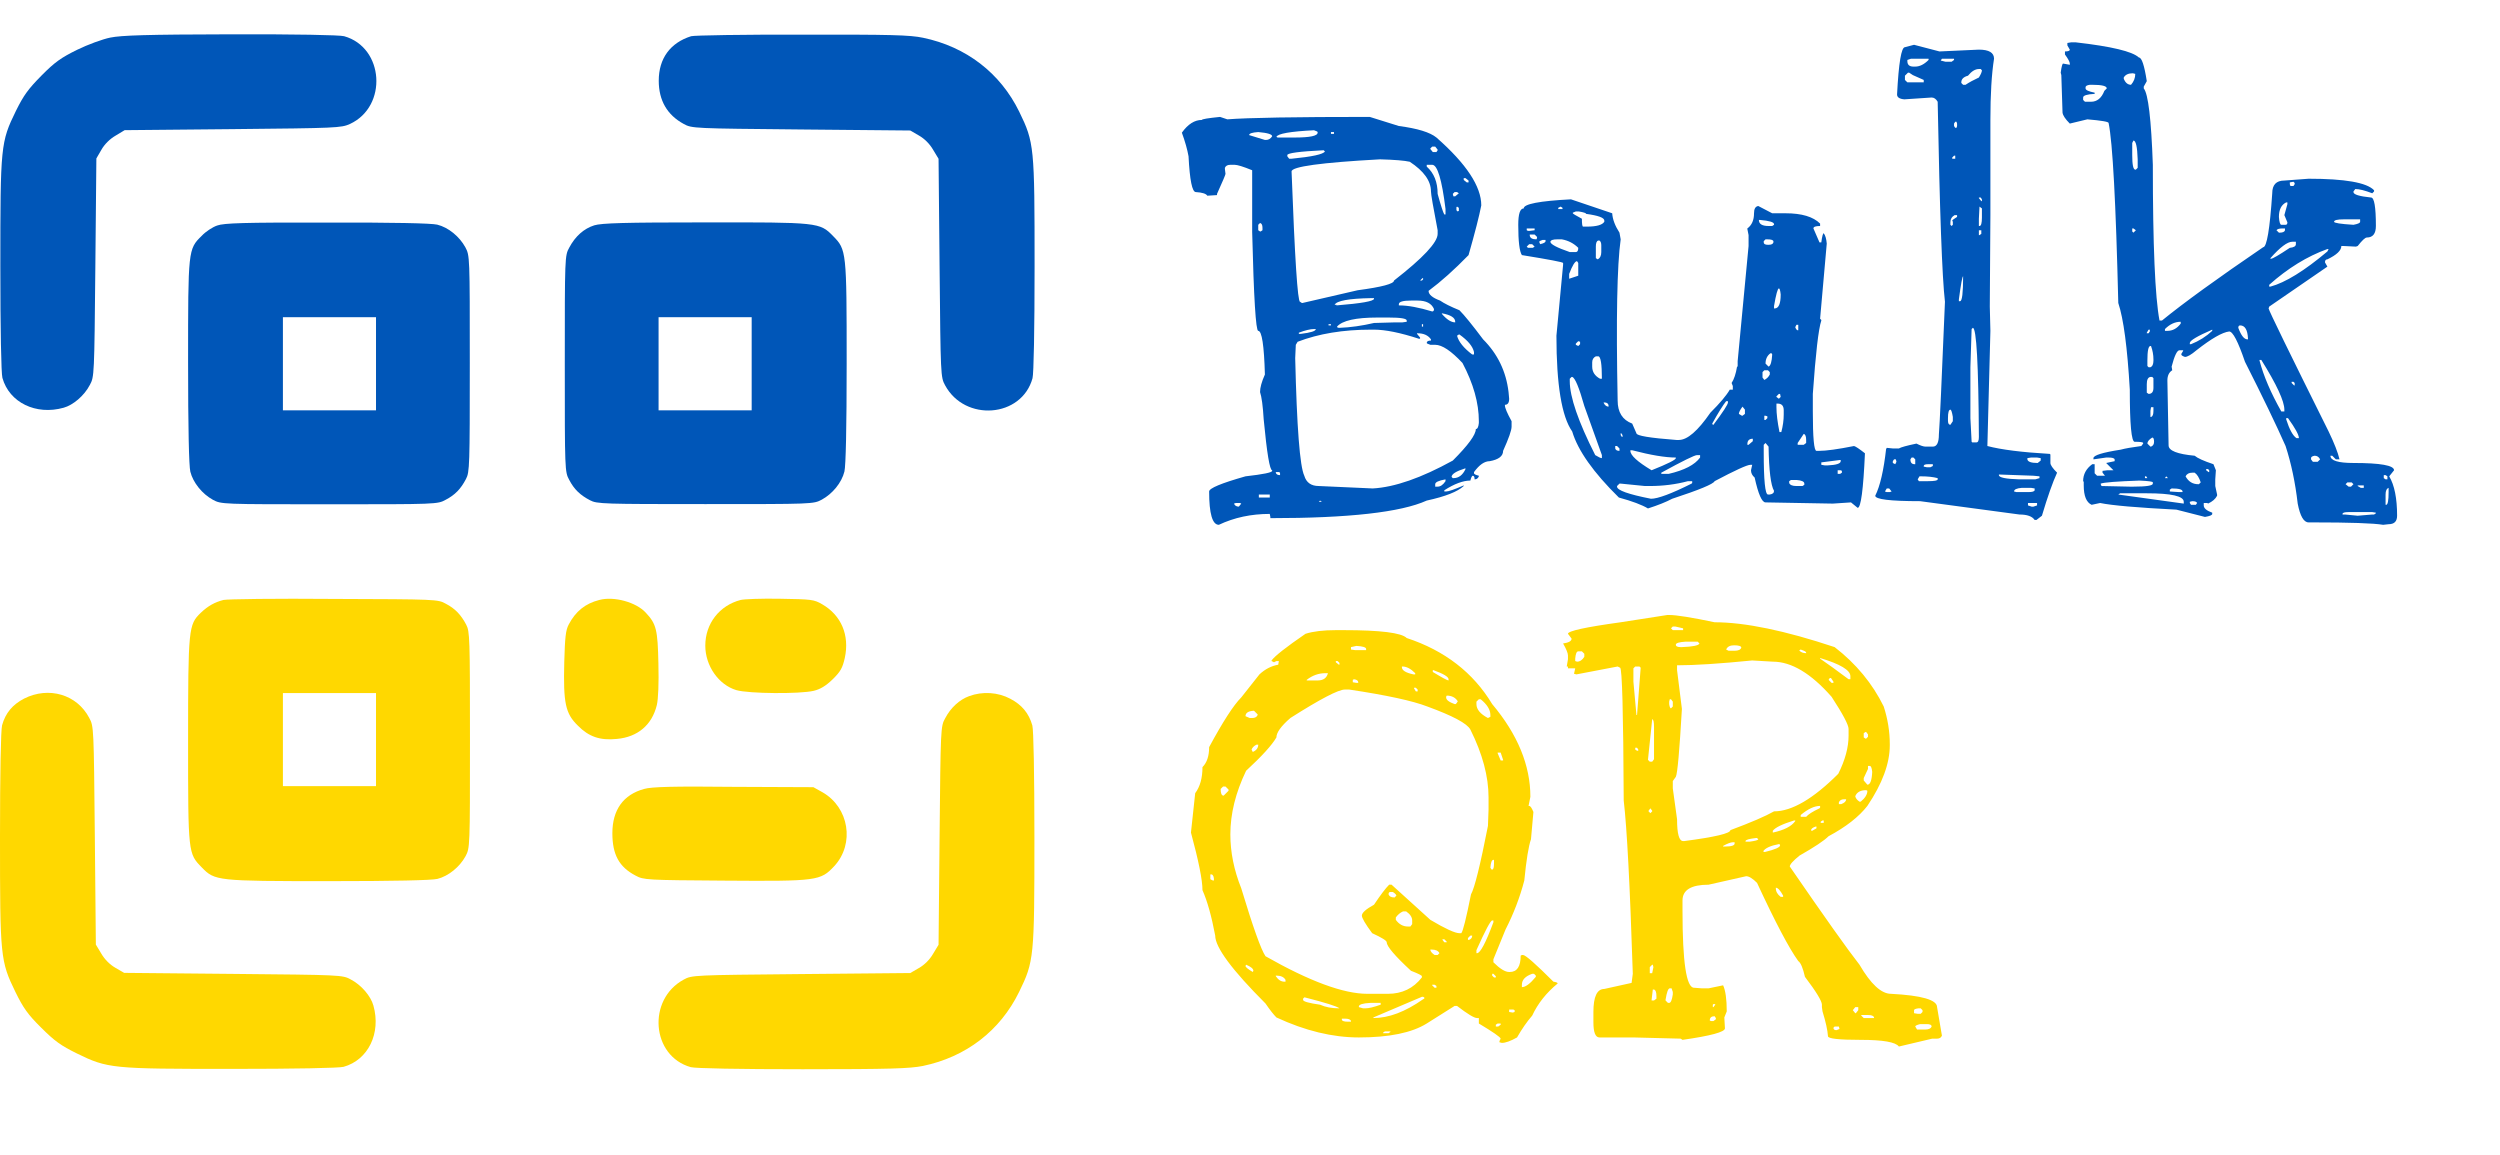<svg viewBox="0 0 145.01 67" xmlns="http://www.w3.org/2000/svg" xmlns:xlink="http://www.w3.org/1999/xlink" width="145.01" height="67" fill="none" customFrame="#000000">
	<g id="Group 100">
		<g id="g">
			<path id="path" d="M6.38 21.6C5.93 21.51 5.06 21.19 4.45 20.89C3.54 20.44 3.17 20.19 2.39 19.4C1.61 18.61 1.35 18.25 0.9 17.34C0.02 15.54 0 15.32 0 8.35C0 4.65 0.05 2.11 0.12 1.86C0.52 0.43 2.07 -0.32 3.67 0.13C4.22 0.28 4.87 0.83 5.19 1.45C5.45 1.92 5.45 2.02 5.51 8.26L5.57 14.59L5.86 15.09C6.04 15.41 6.35 15.72 6.68 15.91L7.21 16.23L13.48 16.29C19.52 16.35 19.77 16.36 20.28 16.59C22.48 17.61 22.26 21.03 19.94 21.68C19.68 21.75 17.15 21.8 13.37 21.79C8.47 21.78 7.02 21.73 6.38 21.6Z" fill="rgb(0,86,184)" fill-rule="nonzero" transform="matrix(1,0,0,-1,0.02,23.78)" />
			<path id="path" d="M1.88 21.712C0.67 21.332 0 20.422 0 19.132C0 17.982 0.49 17.142 1.45 16.622C1.92 16.362 2.02 16.362 8.26 16.302L14.59 16.242L15.09 15.952C15.41 15.772 15.72 15.462 15.91 15.132L16.23 14.602L16.29 8.272C16.35 2.032 16.35 1.932 16.61 1.462C17.76 -0.668 21.05 -0.418 21.68 1.872C21.75 2.132 21.8 4.662 21.8 8.362C21.8 15.322 21.78 15.542 20.91 17.332C19.81 19.582 17.83 21.102 15.33 21.622C14.57 21.782 13.47 21.812 8.3 21.802C4.92 21.812 2.04 21.762 1.88 21.712Z" fill="rgb(0,86,184)" fill-rule="nonzero" transform="matrix(1,0,0,-1,38.21,23.812)" />
			<path id="path" d="M1.69 16.17C1.42 16.08 1.01 15.81 0.79 15.57C0 14.8 0 14.76 0 8.24C0 4.41 0.05 2.22 0.13 1.89C0.29 1.25 0.82 0.6 1.44 0.26C1.93 0 1.94 0 8.2 0C14.4 0 14.47 0 14.94 0.26C15.48 0.54 15.82 0.89 16.12 1.47C16.33 1.86 16.34 2.26 16.34 8.15C16.34 14.41 16.34 14.42 16.08 14.91C15.74 15.53 15.1 16.06 14.45 16.22C14.12 16.3 11.94 16.35 8.05 16.34C3.21 16.35 2.08 16.31 1.69 16.17ZM10.9 8.15L10.9 5.45L8.2 5.45L5.5 5.45L5.5 8.15L5.5 10.85L8.2 10.85L10.9 10.85L10.9 8.15Z" fill="rgb(0,86,184)" fill-rule="nonzero" transform="matrix(1,0,0,-1,10.91,29.25)" />
			<path id="path" d="M1.71 16.17C1.11 15.98 0.61 15.54 0.26 14.88C0 14.41 0 14.34 0 8.14C0 1.94 0 1.87 0.26 1.4C0.54 0.86 0.89 0.52 1.47 0.22C1.86 0.01 2.26 0 8.15 0C14.41 0 14.42 0 14.91 0.26C15.53 0.6 16.06 1.24 16.22 1.89C16.3 2.22 16.35 4.4 16.35 8.18C16.35 14.67 16.34 14.76 15.56 15.55C14.79 16.34 14.72 16.35 8.1 16.34C3.48 16.34 2.13 16.3 1.71 16.17ZM10.84 8.14L10.84 5.44L8.14 5.44L5.44 5.44L5.44 8.14L5.44 10.84L8.14 10.84L10.84 10.84L10.84 8.14Z" fill="rgb(0,86,184)" fill-rule="nonzero" transform="matrix(1,0,0,-1,32.76,29.24)" />
			<path id="path" d="M2.05 16.31C1.55 16.18 1.16 15.97 0.73 15.56C0.03 14.88 0 14.68 0 8.14C0 1.58 0 1.61 0.8 0.79C1.55 0.02 1.66 0 8.17 0C11.96 0 14.13 0.05 14.46 0.13C15.1 0.29 15.75 0.82 16.09 1.44C16.35 1.93 16.35 1.94 16.35 8.2C16.35 14.1 16.34 14.49 16.13 14.88C15.83 15.45 15.49 15.81 14.95 16.09C14.49 16.35 14.39 16.35 8.45 16.37C5.12 16.4 2.25 16.36 2.05 16.31ZM10.9 8.21L10.9 5.51L8.2 5.51L5.5 5.51L5.5 8.21L5.5 10.91L8.2 10.91L10.9 10.91L10.9 8.21Z" fill="rgb(255,216,0)" fill-rule="nonzero" transform="matrix(1,0,0,-1,10.91,51.11)" />
			<path id="path" d="M2.043 8.082C1.223 7.872 0.673 7.422 0.273 6.662C0.093 6.332 0.053 5.902 0.013 4.482C-0.047 2.102 0.073 1.502 0.803 0.792C1.433 0.152 2.083 -0.078 3.063 0.022C4.273 0.132 5.103 0.832 5.383 1.992C5.463 2.332 5.503 3.242 5.473 4.392C5.433 6.362 5.353 6.692 4.743 7.342C4.193 7.952 2.893 8.312 2.043 8.082Z" fill="rgb(255,216,0)" fill-rule="nonzero" transform="matrix(1,0,0,-1,32.717,42.883)" />
			<path id="path" d="M2.05 5.401C0.82 5.081 0 4.031 0 2.751C0 1.581 0.77 0.481 1.8 0.171C2.51 -0.039 5.5 -0.059 6.29 0.131C6.67 0.221 7 0.421 7.39 0.801C7.85 1.251 7.96 1.461 8.09 2.031C8.38 3.351 7.89 4.511 6.78 5.151C6.3 5.431 6.16 5.441 4.33 5.471C3.27 5.491 2.25 5.451 2.05 5.401Z" fill="rgb(255,216,0)" fill-rule="nonzero" transform="matrix(1,0,0,-1,40.91,40.201)" />
			<path id="path" d="M1.4 21.48C0.73 21.13 0.32 20.65 0.12 19.93C0.05 19.67 0 17.14 0 13.44C0 6.47 0.02 6.26 0.9 4.45C1.35 3.54 1.6 3.17 2.39 2.39C3.18 1.6 3.54 1.35 4.45 0.9C6.25 0.02 6.47 0 13.44 0C17.14 0 19.67 0.05 19.93 0.12C21.36 0.52 22.11 2.07 21.66 3.67C21.51 4.22 20.96 4.87 20.34 5.19C19.87 5.45 19.77 5.45 13.53 5.51L7.2 5.57L6.7 5.86C6.38 6.04 6.07 6.35 5.88 6.68L5.56 7.21L5.5 13.54C5.44 19.78 5.44 19.88 5.18 20.35C4.47 21.72 2.83 22.2 1.4 21.48Z" fill="rgb(255,216,0)" fill-rule="nonzero" transform="matrix(1,0,0,-1,0,62)" />
			<path id="path" d="M18.012 21.64C17.462 21.44 16.942 20.97 16.622 20.35C16.362 19.89 16.362 19.75 16.302 13.55L16.242 7.22L15.922 6.69C15.732 6.36 15.422 6.05 15.102 5.87L14.602 5.58L8.272 5.52C2.042 5.46 1.932 5.46 1.462 5.2C-0.668 4.05 -0.418 0.76 1.872 0.12C2.132 0.05 4.662 0 8.362 0C13.452 0 14.572 0.04 15.332 0.19C17.832 0.71 19.812 2.23 20.912 4.48C21.782 6.26 21.802 6.48 21.802 13.45C21.802 17.15 21.752 19.69 21.682 19.94C21.482 20.65 21.072 21.14 20.402 21.49C19.692 21.87 18.792 21.93 18.012 21.64Z" fill="rgb(255,216,0)" fill-rule="nonzero" transform="matrix(1,0,0,-1,38.198,62.02)" />
			<path id="path" d="M1.85 5.331C0.63 5.001 0 4.111 0 2.761C0 1.521 0.39 0.801 1.35 0.301C1.81 0.051 1.97 0.041 6.48 0.011C11.91 -0.029 12.07 0.001 12.87 0.851C14.07 2.151 13.73 4.261 12.18 5.141L11.66 5.431L7.03 5.451C3.54 5.491 2.26 5.451 1.85 5.331Z" fill="rgb(255,216,0)" fill-rule="nonzero" transform="matrix(1,0,0,-1,35.52,51.091)" />
		</g>
		<path id="" d="M70.768 6.781L71.19 6.922Q72.983 6.781 79.451 6.781L81.139 7.309Q82.756 7.52 83.319 7.977Q85.92 10.262 85.92 11.914Q85.744 12.828 85.182 14.797Q83.951 16.062 82.862 16.871Q82.862 17.188 83.529 17.434Q83.881 17.68 84.654 17.996Q85.076 18.418 86.026 19.684Q87.291 20.949 87.502 22.742L87.537 23.129Q87.537 23.48 87.291 23.48L87.291 23.516Q87.291 23.727 87.678 24.43L87.678 24.746Q87.678 25.062 87.186 26.152Q87.186 26.609 86.412 26.75Q85.955 26.75 85.498 27.383L85.498 27.453Q85.498 27.523 85.779 27.594L85.779 27.629Q85.709 27.805 85.533 27.805Q85.533 27.594 85.428 27.594Q85.358 27.594 85.287 27.875Q84.654 27.875 83.776 28.438L83.776 28.508L83.881 28.508Q84.092 28.508 84.901 28.156L84.901 28.191Q84.373 28.684 82.756 29.035Q80.506 30.055 73.686 30.055L73.686 29.984L73.651 29.809Q72.033 29.809 70.698 30.441Q70.135 30.441 70.135 28.508Q70.135 28.227 72.244 27.629Q73.791 27.453 73.791 27.312L73.791 27.277Q73.58 27.277 73.299 24.324Q73.229 23.164 73.088 22.742Q73.088 22.355 73.369 21.723Q73.299 19.191 72.983 19.191Q72.772 19.191 72.631 13.461L72.631 9.875Q71.858 9.559 71.612 9.559L71.365 9.559Q71.119 9.559 71.049 9.734L71.049 9.805L71.084 10.086Q71.084 10.156 70.592 11.246L70.592 11.316L70.029 11.352Q69.924 11.176 69.362 11.141Q69.045 11.141 68.94 9.066Q68.834 8.469 68.553 7.695Q69.08 6.957 69.713 6.957Q69.713 6.887 70.768 6.781ZM74.037 7.941L74.108 7.977L75.092 7.977Q76.428 7.977 76.428 7.695L76.428 7.66Q76.428 7.625 76.217 7.555Q74.143 7.66 74.037 7.941ZM72.455 7.836L73.369 8.117L73.44 8.117Q73.651 8.117 73.791 7.906Q73.791 7.73 72.983 7.66Q72.455 7.695 72.455 7.836ZM77.377 7.66L77.201 7.66L77.201 7.766L77.377 7.766L77.377 7.66ZM83.073 8.504L82.967 8.609L82.967 8.645L83.108 8.82L83.319 8.82L83.389 8.715L83.389 8.68L83.248 8.504L83.073 8.504ZM74.67 8.996L74.67 9.066L74.776 9.207L74.916 9.207Q76.709 9.031 76.85 8.785L76.779 8.715Q74.67 8.82 74.67 8.996ZM74.916 9.945Q75.198 17.504 75.408 17.504L75.514 17.574L75.549 17.574L78.748 16.836Q80.858 16.555 80.858 16.273Q83.389 14.305 83.389 13.566L83.389 13.355Q83.002 11.352 83.002 11.105Q83.002 10.191 81.772 9.383Q81.315 9.277 80.049 9.242Q74.916 9.523 74.916 9.945ZM83.073 9.559L82.756 9.559L82.756 9.664Q83.389 10.227 83.389 11.246Q83.67 12.266 83.776 12.441L83.846 12.441L83.846 12.125Q83.529 9.559 83.073 9.559ZM85.006 10.332L84.901 10.332L84.901 10.438L85.076 10.578L85.182 10.578L85.182 10.473L85.006 10.332ZM84.373 11.141L84.268 11.246L84.303 11.387L84.408 11.387L84.619 11.211L84.514 11.141L84.373 11.141ZM84.619 12.055L84.514 11.984L84.479 12.02L84.479 12.195L84.549 12.266L84.619 12.23L84.619 12.055ZM73.088 12.934L72.983 13.039L72.983 13.355L73.088 13.426L73.123 13.426L73.229 13.355L73.229 13.215Q73.229 12.969 73.088 12.934ZM82.51 16.133L82.369 16.273L82.475 16.273L82.545 16.203L82.545 16.133L82.51 16.133ZM77.412 17.68L77.518 17.68L77.518 17.715Q79.698 17.539 79.698 17.328L79.698 17.293L79.522 17.293Q77.588 17.328 77.412 17.68ZM81.139 17.645L81.139 17.715L81.174 17.715Q81.912 17.715 83.073 18.066Q83.178 18.066 83.178 17.926Q82.967 17.434 82.229 17.434L81.842 17.434Q81.139 17.434 81.139 17.645ZM83.635 18.172L83.635 18.207Q84.057 18.699 84.408 18.699L84.408 18.664Q84.408 18.312 83.635 18.172ZM77.553 18.945Q77.553 19.016 77.694 19.016Q78.643 18.98 79.698 18.734L80.928 18.699L81.35 18.699L81.596 18.664L81.596 18.594Q81.596 18.418 80.541 18.418L79.908 18.418Q78.01 18.418 77.553 18.945ZM77.201 18.805L77.061 18.805L77.061 18.875L77.201 18.875L77.201 18.805ZM82.545 18.805L82.475 18.805L82.475 18.945L82.545 18.945L82.545 18.805ZM75.338 19.297L75.338 19.367L75.444 19.367Q76.323 19.262 76.323 19.086L76.217 19.086Q75.901 19.086 75.338 19.297ZM75.268 19.824L75.162 20L75.127 20.773Q75.268 26.785 75.654 27.594Q75.83 28.191 76.498 28.191L79.627 28.332Q81.526 28.227 84.268 26.715Q85.604 25.379 85.604 24.887Q85.744 24.887 85.779 24.535L85.779 24.43Q85.779 22.848 84.83 21.055Q83.846 20 83.248 20L82.967 20Q82.756 19.93 82.756 19.895Q82.756 19.754 83.002 19.754L83.002 19.684Q82.756 19.332 82.229 19.332L82.194 19.332L82.194 19.367L82.369 19.578L82.369 19.648L82.299 19.648Q80.682 19.121 79.698 19.121L79.522 19.121Q77.096 19.121 75.268 19.824ZM84.619 19.402L84.514 19.473Q84.654 20 85.393 20.562L85.498 20.562L85.498 20.422Q85.393 19.93 84.654 19.402L84.619 19.402ZM84.198 27.664L84.268 27.734L84.303 27.734Q84.76 27.734 85.006 27.207L85.006 27.172L84.971 27.172Q84.198 27.418 84.198 27.664ZM74.213 27.383L74.002 27.383L74.002 27.418Q74.037 27.559 74.248 27.559L74.248 27.453L74.213 27.383ZM83.248 28.086L83.248 28.227L83.389 28.227Q83.635 28.227 83.846 27.91L83.846 27.805Q83.248 27.91 83.248 28.086ZM73.264 28.684L73.018 28.684L73.018 28.859L73.264 28.859L73.44 28.859L73.651 28.859L73.651 28.684L73.44 28.684L73.264 28.684ZM76.569 29.035L76.498 29.105L76.674 29.105L76.569 29.035ZM71.682 29.176L71.576 29.211Q71.647 29.387 71.858 29.387L71.998 29.211L71.928 29.176L71.682 29.176ZM91.123 11.562L93.514 12.371Q93.549 12.898 93.936 13.496L94.006 13.883Q93.69 16.133 93.83 23.234Q93.83 24.254 94.674 24.57L94.92 25.133Q94.92 25.344 97.24 25.52L97.381 25.52Q98.119 25.52 99.209 23.938Q100.053 23.094 100.334 22.602L100.51 22.602L100.51 22.391L100.44 22.215Q100.651 21.898 100.756 21.266L100.791 21.266L100.791 20.949L101.424 14.27L101.424 13.637L101.354 13.285L101.354 13.25Q101.74 12.969 101.74 12.371Q101.74 11.984 101.987 11.949L102.795 12.371L103.569 12.371Q104.975 12.371 105.573 12.969L105.573 13.109Q105.186 13.109 105.186 13.25L105.537 14.059L105.643 14.059Q105.713 13.531 105.783 13.531Q105.924 13.707 105.959 14.129L105.573 18.488L105.643 18.559L105.643 18.594Q105.397 19.332 105.151 22.848L105.151 23.867Q105.151 26.152 105.362 26.152L105.502 26.152Q106.135 26.152 107.541 25.871Q107.682 25.906 108.174 26.293Q108.033 29.457 107.752 29.457L107.365 29.141L106.311 29.211L102.408 29.141Q102.092 29.141 101.776 27.699Q101.565 27.523 101.565 27.277L101.635 26.961L101.53 26.961Q101.248 26.961 99.455 27.91Q99.35 28.156 96.994 28.93Q96.467 29.211 95.588 29.492Q95.061 29.176 93.901 28.859Q91.686 26.68 91.194 25.027Q90.279 23.727 90.279 19.473L90.666 15.359L90.666 15.254Q90.666 15.184 88.276 14.797Q88.065 14.48 88.065 13.039Q88.065 12.09 88.381 12.09Q88.381 11.703 91.123 11.562ZM90.526 11.984L90.385 12.055L90.385 12.125L90.631 12.125L90.631 12.055L90.526 11.984ZM91.404 12.266L91.229 12.336L91.229 12.371Q91.229 12.406 91.756 12.688Q91.756 13.145 91.826 13.145L92.037 13.145Q92.881 13.145 93.057 12.863L93.057 12.793Q93.057 12.547 92.002 12.406Q92.002 12.336 91.58 12.266L91.404 12.266ZM89.014 13.25L88.557 13.25L88.557 13.355L88.627 13.391L88.733 13.391L89.014 13.355L89.014 13.25ZM89.014 13.602L88.733 13.602L88.733 13.672Q88.768 13.883 89.119 13.883L89.154 13.812L89.154 13.742L89.014 13.602ZM102.092 12.758L102.022 12.758Q102.022 13.109 102.584 13.109L102.795 13.109L102.901 13.039L102.901 13.004Q102.901 12.828 102.092 12.758ZM89.928 14.023Q89.928 14.234 91.053 14.621L91.404 14.621Q91.545 14.621 91.545 14.375Q91.158 13.988 90.596 13.883L90.315 13.883Q89.963 13.883 89.928 14.023ZM89.471 13.918L89.295 13.988L89.295 14.094L89.33 14.129L89.33 14.164Q89.647 14.094 89.647 13.988L89.647 13.918L89.471 13.918ZM92.565 14.305L92.565 14.973L92.67 15.043Q92.881 14.938 92.881 14.621L92.881 14.234Q92.881 14.023 92.776 13.953L92.705 13.953Q92.565 13.988 92.565 14.305ZM88.698 14.164L88.557 14.305L88.627 14.375L88.908 14.375L89.014 14.305L88.873 14.164L88.698 14.164ZM102.408 13.883L102.303 13.988L102.303 14.059Q102.303 14.199 102.549 14.199L102.584 14.199Q102.83 14.199 102.865 14.059L102.865 13.988Q102.83 13.883 102.514 13.883L102.408 13.883ZM91.018 15.887L91.018 16.168L91.545 15.992L91.545 15.254L91.475 15.148Q91.299 15.148 91.018 15.887ZM102.901 17.75L102.901 17.891L102.936 17.891Q103.287 17.891 103.287 17.082Q103.252 16.73 103.182 16.73Q103.076 16.73 102.901 17.75ZM104.307 18.84L104.201 18.84L104.131 18.98Q104.201 19.156 104.272 19.156L104.307 19.156L104.307 18.84ZM91.651 19.824L91.545 19.789L91.404 19.93L91.404 20L91.545 20.07L91.651 19.965L91.651 19.824ZM102.408 21.09L102.584 21.266Q102.76 21.195 102.795 20.562L102.76 20.492L102.69 20.492Q102.408 20.703 102.408 21.09ZM92.354 21.02L92.354 21.266Q92.354 21.723 92.811 21.969L92.916 21.969Q92.916 20.668 92.705 20.668L92.565 20.668Q92.354 20.773 92.354 21.02ZM102.338 21.477L102.233 21.582L102.233 21.898L102.338 22.039Q102.549 21.934 102.655 21.723L102.655 21.582L102.549 21.477L102.338 21.477ZM91.158 21.863L91.053 21.969L91.053 22.109Q91.053 23.48 92.529 26.398Q92.811 26.574 92.916 26.574L92.916 26.398L91.897 23.551Q91.44 21.934 91.194 21.863L91.158 21.863ZM103.182 22.848L103.041 22.988L103.041 23.023L103.182 23.129L103.287 23.023L103.252 22.848L103.182 22.848ZM99.315 24.57L99.35 24.641L99.385 24.641Q100.229 23.516 100.229 23.34L100.229 23.27L100.123 23.27Q99.842 23.621 99.315 24.57ZM93.022 23.34L93.022 23.375Q93.127 23.586 93.303 23.586L93.303 23.551Q93.303 23.34 93.022 23.34ZM103.112 23.41L103.041 23.41L103.041 23.621Q103.041 24.184 103.217 25.062L103.323 25.062Q103.463 24.535 103.463 24.043L103.463 23.797Q103.463 23.41 103.112 23.41ZM101.213 23.762L101.073 23.586Q100.862 23.867 100.862 24.008L101.037 24.113L101.073 24.113L101.213 24.008L101.213 23.762ZM102.408 24.113L102.338 24.113L102.338 24.359L102.408 24.359L102.514 24.254L102.514 24.148L102.408 24.113ZM94.041 25.133L94.006 25.133L94.006 25.238L94.076 25.344L94.112 25.344L94.112 25.238L94.041 25.133ZM104.623 25.168L104.272 25.695L104.272 25.801L104.623 25.801L104.764 25.695L104.764 25.52Q104.764 25.203 104.623 25.168ZM101.354 25.766L101.354 25.801L101.424 25.801L101.67 25.59L101.67 25.449Q101.354 25.449 101.354 25.766ZM102.408 25.695L102.303 25.801L102.303 26.223Q102.303 28.684 102.549 28.684L102.655 28.684Q102.901 28.648 102.901 28.473Q102.619 27.98 102.584 25.906L102.408 25.695ZM93.795 25.871L93.69 25.871L93.69 26.012Q93.725 26.152 93.936 26.152L93.936 26.012L93.795 25.871ZM94.674 26.117L94.569 26.117L94.569 26.152Q94.569 26.539 95.799 27.277Q97.205 26.715 97.205 26.574L97.205 26.539Q96.291 26.539 94.674 26.117ZM96.362 27.418L96.362 27.488L96.783 27.488Q98.154 27.172 98.612 26.539L98.612 26.398L98.436 26.398Q98.225 26.398 96.362 27.418ZM106.733 26.68L105.643 26.82L105.643 26.961L105.854 26.996L105.994 26.996Q106.768 26.961 106.768 26.75L106.768 26.68L106.733 26.68ZM106.733 27.277L106.592 27.277L106.592 27.488L106.733 27.488L106.838 27.418L106.838 27.348Q106.838 27.277 106.733 27.277ZM103.885 27.84L103.78 27.91L103.78 28.016Q103.85 28.191 104.201 28.191L104.553 28.191L104.658 28.121L104.658 28.051Q104.658 27.875 104.201 27.84L103.885 27.84ZM95.694 28.191L95.412 28.191L94.006 28.051L93.936 28.051L93.795 28.191L93.795 28.227Q93.795 28.543 95.764 28.93Q96.362 28.93 98.119 28.051L98.154 28.016L98.154 27.91L97.908 27.91Q96.854 28.191 95.694 28.191ZM110.494 2.738L111.022 2.598L112.498 2.984L114.783 2.879Q115.662 2.879 115.662 3.406Q115.451 4.742 115.451 6.957L115.451 12.477L115.416 17.785L115.451 19.191L115.276 25.871Q116.471 26.188 118.897 26.328L118.932 26.363L118.932 26.855Q118.932 27.031 119.319 27.418Q118.932 28.262 118.44 29.914L118.123 30.16L118.018 30.16Q117.807 29.844 117.139 29.844L111.373 29.07Q108.772 29.07 108.772 28.754Q109.194 27.91 109.405 26.012L109.44 26.012L109.44 25.977L109.791 26.012L110.143 26.012Q110.319 25.906 111.162 25.73Q111.514 25.906 111.69 25.906L112.112 25.906Q112.463 25.906 112.463 25.203Q112.533 24.359 112.815 17.504Q112.569 15.395 112.393 5.902Q112.252 5.656 112.041 5.656L110.459 5.762Q110.037 5.727 110.037 5.48Q110.178 2.738 110.494 2.738ZM110.846 3.406L110.635 3.477L110.635 3.547Q110.635 3.863 110.987 3.863L111.092 3.863Q111.479 3.863 111.865 3.477L111.865 3.406L110.846 3.406ZM112.639 3.406L112.569 3.512L112.85 3.582L113.201 3.582L113.342 3.477L113.342 3.406L112.639 3.406ZM113.764 4.777L113.764 4.812L113.869 4.918L114.01 4.918Q114.326 4.707 114.783 4.496Q114.959 4.215 114.959 4.074L114.889 4.004L114.783 4.004Q114.467 4.004 114.151 4.391Q113.764 4.496 113.764 4.777ZM110.67 4.215L110.494 4.391L110.494 4.637L110.635 4.777L111.338 4.777L111.584 4.777L111.584 4.637L110.951 4.355L110.74 4.215L110.67 4.215ZM113.412 7.062L113.342 7.168L113.342 7.309L113.412 7.414L113.483 7.414L113.518 7.309L113.518 7.168L113.483 7.062L113.412 7.062ZM113.342 9.031L113.237 9.137L113.237 9.207L113.412 9.207L113.412 9.031L113.342 9.031ZM114.889 11.457L114.783 11.457L114.783 11.492L114.924 11.668L114.959 11.668L114.959 11.562L114.889 11.457ZM114.959 12.09L114.819 11.984L114.783 12.688L114.783 13.109L114.819 13.109Q114.959 13.109 114.959 12.617L114.959 12.09ZM113.131 12.898L113.131 13.039L113.201 13.109L113.272 13.039L113.272 12.863L113.237 12.793Q113.237 12.758 113.518 12.582L113.518 12.477L113.377 12.477Q113.131 12.617 113.131 12.898ZM114.924 13.355L114.783 13.355L114.783 13.637L114.819 13.637L114.924 13.566L114.924 13.355ZM113.623 17.363L113.623 17.469L113.694 17.469Q113.869 17.469 113.869 16.027Q113.799 16.027 113.623 17.363ZM114.432 19.016L114.362 19.086L114.291 21.301L114.291 24.254L114.362 25.625L114.397 25.66L114.643 25.66Q114.783 25.66 114.783 25.344Q114.748 19.016 114.432 19.016ZM112.99 24.254L112.99 24.395Q112.99 24.641 113.131 24.641L113.272 24.43L113.272 24.184Q113.201 23.762 113.131 23.762Q112.99 23.762 112.99 24.254ZM110.881 26.539L110.811 26.645Q110.811 26.926 111.057 26.926L111.092 26.926L111.092 26.645L110.987 26.539L110.881 26.539ZM117.807 26.539L117.596 26.574L117.596 26.645Q117.631 26.855 118.194 26.855L118.369 26.715L118.369 26.574L118.158 26.539L117.807 26.539ZM109.862 26.645L109.791 26.75L109.791 26.855L109.932 26.926L110.002 26.785L109.967 26.645L109.862 26.645ZM111.584 27.031L111.584 27.066L111.76 27.102L111.971 27.102L112.112 27.031L112.112 26.926L111.865 26.926L111.83 26.926Q111.584 26.926 111.584 27.031ZM117.948 27.594L115.944 27.523L115.944 27.559Q115.944 27.77 117.139 27.805L118.053 27.805L118.299 27.734L118.299 27.629L117.948 27.594ZM111.338 27.629L111.233 27.805L111.303 27.91L111.83 27.91Q112.393 27.91 112.393 27.805L112.393 27.734Q112.006 27.629 111.408 27.629L111.338 27.629ZM116.823 28.508L116.963 28.543L117.666 28.543Q117.983 28.543 118.018 28.438L118.018 28.332L117.807 28.297L117.28 28.297Q116.823 28.332 116.823 28.508ZM109.44 28.332L109.334 28.508L109.44 28.543L109.615 28.543L109.721 28.508L109.58 28.332L109.44 28.332ZM117.842 29.176L117.631 29.176L117.631 29.316L117.842 29.387L117.948 29.387L118.158 29.316L118.158 29.176L117.948 29.176L117.842 29.176ZM119.916 2.492L120.127 2.457L120.408 2.457Q123.502 2.809 124.065 3.336Q124.311 3.336 124.522 4.707L124.346 5.023L124.346 5.129Q124.733 5.586 124.873 9.559Q124.873 16.555 125.26 18.594L125.401 18.594Q127.299 17.047 131.272 14.34Q131.588 14.34 131.799 11.211Q131.799 10.473 132.502 10.473L133.908 10.367Q137.073 10.367 137.705 11.035L137.705 11.105L137.6 11.211Q136.967 10.965 136.615 10.965L136.51 11.105L136.51 11.141Q136.51 11.352 137.53 11.457Q137.811 11.457 137.811 13.109Q137.811 13.777 137.283 13.777Q137.143 13.777 136.756 14.27L136.651 14.305L135.948 14.27L135.807 14.27Q135.807 14.656 134.998 15.043Q134.858 15.043 134.858 15.219L134.998 15.465L131.623 17.785L131.588 17.891Q131.623 18.102 135.069 25.027Q135.561 26.047 135.701 26.645L135.49 26.645L135.28 26.434L135.174 26.434Q135.174 26.855 136.51 26.855Q138.865 26.855 138.865 27.277L138.584 27.629Q139.041 28.402 139.041 29.914Q139.041 30.406 138.549 30.406L138.233 30.441Q137.389 30.301 134.119 30.301L133.908 30.301Q133.487 30.301 133.276 29.211Q133.065 27.383 132.573 25.871Q131.764 24.043 130.217 20.984Q129.619 19.227 129.303 19.227Q128.705 19.297 127.405 20.316Q126.948 20.703 126.737 20.703Q126.526 20.633 126.526 20.562L126.526 20.527L126.631 20.352L126.631 20.316L126.42 20.316Q126.209 20.316 125.963 21.266L125.998 21.477Q125.717 21.652 125.717 22.074L125.787 25.836Q125.787 26.293 127.299 26.434Q127.545 26.645 128.389 26.926L128.53 27.277L128.494 27.805L128.494 28.191L128.6 28.684L128.6 28.754Q128.459 29.035 128.073 29.211L128.037 29.176L127.826 29.176L127.826 29.316Q127.826 29.562 128.319 29.738L128.319 29.809Q128.319 29.914 127.897 29.984L126.244 29.562Q122.834 29.387 121.815 29.176L121.323 29.281Q120.865 29.07 120.865 28.156L120.865 27.945L120.83 27.91Q120.83 27.312 121.358 26.926L121.498 26.926L121.498 27.453L121.639 27.594L122.096 27.594L121.955 27.418L121.955 27.312L122.237 27.277L122.588 27.277L122.166 26.855L122.658 26.75L122.658 26.645Q122.623 26.539 122.307 26.539L122.166 26.539L121.428 26.645L121.428 26.574Q121.428 26.328 123.01 26.082Q123.397 25.977 124.205 25.871L124.311 25.73L124.311 25.695Q124.311 25.625 123.819 25.625Q123.537 25.625 123.537 22.602Q123.326 18.945 122.869 17.574Q122.658 8.82 122.307 7.133Q122.307 7.027 121.076 6.922L120.057 7.168Q119.67 6.781 119.635 6.535L119.565 4.355L119.53 4.215Q119.6 3.688 119.67 3.688L120.057 3.758L120.057 3.688Q120.057 3.547 119.776 3.16L119.776 2.984Q120.057 2.984 120.057 2.879L119.916 2.633L119.916 2.492ZM123.186 4.496L123.186 4.566Q123.326 4.918 123.608 4.918Q123.854 4.637 123.854 4.285L123.713 4.25Q123.326 4.25 123.186 4.496ZM120.971 5.059L120.971 5.129Q120.971 5.27 121.498 5.375L121.498 5.445Q120.83 5.48 120.83 5.656L120.83 5.797L120.936 5.902L121.287 5.902Q121.815 5.902 122.061 5.27L122.201 5.129Q122.201 4.918 121.358 4.918L121.217 4.918Q120.971 4.953 120.971 5.059ZM123.748 8.152L123.678 8.293L123.678 8.996Q123.678 9.84 123.854 9.84L123.889 9.84L123.994 9.734L123.994 9.242Q123.959 8.152 123.748 8.152ZM133.03 10.543L132.819 10.578L132.819 10.684L132.854 10.789L133.03 10.789L133.1 10.684L133.1 10.613L133.03 10.543ZM132.186 12.582Q132.221 13.039 132.326 13.039L132.573 13.039Q132.678 13.039 132.678 12.898L132.502 12.477L132.678 11.844L132.678 11.738L132.608 11.738Q132.186 11.949 132.186 12.582ZM135.385 12.863Q135.385 12.969 136.51 13.039Q136.897 12.969 136.897 12.863L136.897 12.723L136.651 12.723L135.948 12.723Q135.385 12.723 135.385 12.863ZM123.748 13.25L123.678 13.25L123.678 13.426L123.748 13.496L123.889 13.355L123.748 13.25ZM132.045 13.355L132.186 13.496L132.221 13.496Q132.502 13.496 132.537 13.355L132.537 13.25L132.397 13.25Q132.115 13.25 132.045 13.355ZM131.694 14.973L131.694 15.008L131.729 15.008Q131.869 15.008 132.819 14.375Q133.17 14.34 133.17 14.164L133.17 14.023L132.959 14.023Q132.537 14.023 131.694 14.973ZM131.623 16.52L131.623 16.625L131.694 16.625Q132.994 16.273 134.998 14.586L135.069 14.445L134.998 14.445Q133.24 15.078 131.623 16.52ZM125.576 19.086L125.576 19.191L125.717 19.191Q126.174 19.191 126.49 18.77L126.49 18.664Q125.998 18.664 125.576 19.086ZM129.83 19.016Q130.076 19.684 130.358 19.684L130.393 19.684L130.393 19.648Q130.358 18.875 129.936 18.875Q129.83 18.875 129.83 19.016ZM124.627 19.121L124.522 19.297L124.522 19.332L124.627 19.332L124.698 19.227L124.698 19.121L124.627 19.121ZM127.018 19.895L127.018 19.965L127.088 19.965Q127.791 19.684 128.319 19.191L128.319 19.121Q127.018 19.684 127.018 19.895ZM124.557 20.914L124.557 21.23L124.627 21.301L124.733 21.301Q124.908 21.23 124.908 20.914L124.908 20.844Q124.908 20.457 124.768 20.07L124.733 20.07Q124.557 20.07 124.557 20.914ZM131.166 20.879L131.061 20.879L131.061 20.914Q131.412 22.25 132.326 23.867L132.502 23.867L132.502 23.762Q132.502 23.023 131.166 20.879ZM124.522 22.285L124.522 22.777L124.627 22.848Q124.908 22.848 124.908 22.496L124.908 21.934L124.838 21.863L124.733 21.863Q124.522 21.898 124.522 22.285ZM133.03 22.145L132.924 22.145L132.924 22.215L133.065 22.355L133.1 22.355L133.1 22.215L133.03 22.145ZM124.908 23.621L124.768 23.621L124.733 23.832L124.733 24.184L124.768 24.184Q124.908 24.148 124.908 23.832L124.908 23.621ZM132.678 24.254L132.608 24.254L132.608 24.324Q132.889 25.203 133.205 25.414L133.346 25.414Q133.346 25.133 132.713 24.254L132.678 24.254ZM124.557 25.73L124.733 25.906L124.768 25.906Q124.944 25.836 124.944 25.625Q124.944 25.379 124.838 25.379Q124.557 25.555 124.557 25.73ZM134.049 26.574L134.049 26.645L134.155 26.785L134.436 26.785L134.576 26.645Q134.471 26.434 134.26 26.434Q134.049 26.469 134.049 26.574ZM128.073 27.207L127.967 27.207L127.967 27.277L128.108 27.383L128.143 27.383L128.143 27.277L128.073 27.207ZM126.772 27.629Q127.018 28.086 127.51 28.086L127.545 28.086L127.651 27.98Q127.51 27.559 127.299 27.418L127.158 27.418Q126.877 27.418 126.772 27.629ZM138.373 27.559L138.268 27.559L138.268 27.734L138.373 27.805L138.479 27.805L138.479 27.629L138.373 27.559ZM124.487 27.629L124.416 27.629L124.416 27.734L124.557 27.734L124.487 27.629ZM125.647 27.629L125.576 27.734L125.752 27.734L125.647 27.629ZM121.85 28.051L121.85 28.086L121.885 28.156L121.885 28.191L123.537 28.227L123.748 28.227Q124.873 28.227 124.873 28.051L124.873 27.98Q124.873 27.91 124.1 27.875Q122.131 27.945 121.85 28.051ZM136.158 27.98L136.053 28.086L136.229 28.227L136.369 28.227L136.51 28.086L136.405 27.98L136.158 27.98ZM137.108 28.156L136.756 28.156L136.756 28.191L136.932 28.297L137.108 28.297L137.108 28.156ZM138.373 28.684L138.373 29.281L138.408 29.281Q138.549 29.281 138.549 28.543L138.549 28.297Q138.373 28.367 138.373 28.684ZM125.963 28.332L125.858 28.402L125.858 28.508L126.385 28.543L126.596 28.543L126.596 28.508Q126.596 28.332 125.963 28.332ZM122.975 28.613L122.869 28.684L126.666 29.211L126.666 29.105Q126.666 28.613 124.522 28.613L122.975 28.613ZM127.158 29.07L127.018 29.105L127.018 29.176L127.088 29.281L127.369 29.281L127.44 29.176Q127.405 29.07 127.158 29.07ZM135.877 29.809L135.877 29.844L136.018 29.844L136.756 29.914L137.6 29.844L137.705 29.844L137.811 29.773L137.811 29.738L137.6 29.703L136.229 29.703Q135.877 29.703 135.877 29.809Z" fill="rgb(0,86,184)" fill-rule="nonzero" />
		<path id="" d="M77.483 36.551L77.94 36.551Q81.139 36.551 81.596 37.008Q84.901 38.098 86.553 40.84Q88.768 43.477 88.768 46.219L88.662 46.746L88.698 46.746Q88.803 46.746 88.944 47.098L88.803 48.68Q88.592 49.277 88.416 51.07Q88.029 52.547 87.326 53.918L86.623 55.641L86.623 55.816Q87.186 56.379 87.537 56.379L87.573 56.379Q88.205 56.379 88.205 55.43L88.276 55.395L88.346 55.395Q88.557 55.395 90.104 56.941Q90.35 56.977 90.35 57.047Q89.365 57.855 88.873 58.91Q88.416 59.438 87.994 60.176Q87.432 60.492 87.115 60.492L86.975 60.457L86.975 60.387L87.045 60.246Q87.01 60.105 85.779 59.367L85.779 59.051L85.674 59.051Q85.428 59.051 84.514 58.348L84.373 58.348L82.756 59.367Q81.455 60.176 78.819 60.176Q76.533 60.176 74.037 59.016Q73.791 58.77 73.404 58.207Q70.487 55.289 70.487 54.27Q70.17 52.582 69.748 51.633Q69.748 50.754 69.08 48.293L69.326 46.008Q69.748 45.445 69.748 44.496Q70.135 44.109 70.135 43.336Q71.33 41.121 71.998 40.453L73.053 39.117Q73.545 38.66 74.143 38.555L74.178 38.344L74.037 38.344L73.897 38.414L73.756 38.344L73.756 38.309Q74.037 37.922 75.725 36.762Q76.393 36.551 77.483 36.551ZM78.678 37.465L78.362 37.535L78.362 37.676L78.608 37.711L79.24 37.711L79.24 37.641Q79.24 37.5 78.678 37.465ZM77.588 38.344L77.483 38.344L77.483 38.414L77.658 38.555L77.694 38.555L77.694 38.449L77.588 38.344ZM81.35 38.66L81.315 38.66L81.315 38.695Q81.315 38.977 81.983 39.117L82.088 39.117L82.088 39.047Q81.701 38.66 81.35 38.66ZM83.143 38.871L83.108 38.871L83.108 38.977Q83.916 39.469 84.022 39.469L84.022 39.398Q84.022 39.188 83.143 38.871ZM75.795 39.434L75.795 39.469L76.428 39.469Q76.92 39.469 77.026 39.047L76.955 39.047L76.885 39.047Q76.287 39.047 75.795 39.434ZM78.537 39.398L78.467 39.434L78.467 39.574L78.678 39.609L78.783 39.609L78.783 39.574Q78.783 39.434 78.537 39.398ZM82.123 39.891L82.018 39.891L82.018 39.926L82.123 40.102L82.229 40.102L82.229 39.996L82.123 39.891ZM71.365 48.398Q71.365 49.945 71.998 51.527Q73.018 54.902 73.404 55.465Q77.237 57.645 79.311 57.645L80.506 57.645Q81.737 57.645 82.475 56.695L82.475 56.625Q82.475 56.555 81.842 56.309Q80.436 55.008 80.436 54.656Q80.436 54.516 79.592 54.129Q78.994 53.32 78.994 53.109Q78.994 52.863 79.698 52.477Q80.26 51.633 80.576 51.316L80.717 51.316L82.967 53.355Q84.268 54.129 84.654 54.129L84.76 54.129Q84.901 53.988 85.323 51.879Q85.639 51.316 86.307 47.906L86.342 46.957L86.342 46.254Q86.342 44.426 85.287 42.316Q85.006 41.789 82.791 40.98Q81.526 40.488 78.256 39.996L78.01 39.996Q77.448 39.996 74.846 41.648Q74.037 42.352 74.037 42.773Q73.651 43.441 72.279 44.707Q71.365 46.605 71.365 48.398ZM83.916 40.348L83.881 40.418L83.881 40.453Q83.881 40.664 84.373 40.84L84.444 40.84L84.549 40.699L84.549 40.664Q84.338 40.348 83.916 40.348ZM85.779 40.559L85.639 40.699L85.639 40.84Q85.639 41.297 86.307 41.648L86.448 41.578L86.448 41.473Q86.448 41.016 85.885 40.559L85.779 40.559ZM72.244 41.543L72.49 41.648L72.631 41.648Q72.877 41.648 72.948 41.473L72.948 41.438L72.737 41.227L72.701 41.227Q72.244 41.262 72.244 41.543ZM72.596 43.477L72.666 43.617Q72.983 43.477 72.983 43.195L72.877 43.195Q72.666 43.301 72.596 43.477ZM87.045 43.652L86.869 43.652L86.869 43.688L87.045 44.109L87.186 44.109L87.186 44.074L87.045 43.652ZM70.944 45.621L70.803 45.762Q70.803 46.113 70.944 46.148L70.979 46.148L71.26 45.867L71.26 45.797L71.084 45.621L70.944 45.621ZM86.448 50.332L86.518 50.438L86.553 50.438Q86.658 50.438 86.658 50.086L86.658 49.875L86.623 49.875Q86.483 49.875 86.448 50.332ZM70.276 50.719L70.205 50.719L70.205 51L70.346 51.07L70.416 51.07Q70.416 50.754 70.276 50.719ZM80.541 51.879Q80.612 52.055 80.858 52.055L80.893 52.055L80.998 51.949Q80.963 51.844 80.787 51.738L80.647 51.738Q80.541 51.738 80.541 51.879ZM80.963 53.215L80.963 53.355Q81.244 53.742 81.666 53.742L81.807 53.742L81.912 53.602L81.912 53.391Q81.912 53.109 81.561 52.863L81.385 52.863Q81.139 52.969 80.963 53.215ZM85.639 55.113L85.639 55.289L85.674 55.289Q85.955 55.289 86.623 53.496L86.623 53.391L86.553 53.391Q86.412 53.391 85.639 55.113ZM85.287 54.27L85.147 54.41L85.147 54.516L85.217 54.516Q85.393 54.445 85.393 54.27L85.287 54.27ZM83.776 54.48L83.67 54.48L83.67 54.516L83.776 54.656L83.916 54.656L83.916 54.621L83.776 54.48ZM83.037 55.078L82.967 55.078L82.967 55.113Q83.002 55.254 83.213 55.395L83.389 55.395L83.494 55.289Q83.389 55.078 83.037 55.078ZM72.279 55.957L72.244 56.027Q72.244 56.133 72.666 56.379L72.701 56.309Q72.701 56.133 72.279 55.957ZM86.623 56.484L86.553 56.484L86.553 56.59L86.658 56.695L86.764 56.695L86.764 56.625L86.623 56.484ZM88.276 57.117L88.276 57.258Q88.592 57.258 89.084 56.66L89.084 56.59L88.979 56.484L88.873 56.484Q88.276 56.695 88.276 57.117ZM74.037 56.59L74.002 56.59L74.002 56.625Q74.213 56.941 74.494 56.941L74.565 56.941L74.565 56.836Q74.424 56.59 74.037 56.59ZM83.213 57.117L83.073 57.117L83.073 57.152L83.213 57.293L83.319 57.293L83.319 57.188L83.213 57.117ZM82.475 57.82L79.662 59.016L79.662 59.051Q80.998 59.051 82.545 57.961L82.615 57.926L82.615 57.855L82.545 57.82L82.475 57.82ZM75.69 57.855L75.654 57.855L75.584 57.926L75.584 57.996Q75.584 58.137 76.569 58.277Q77.026 58.488 77.694 58.488Q77.483 58.312 75.69 57.855ZM78.819 58.383L78.819 58.418L79.065 58.488L79.205 58.488Q79.487 58.488 80.084 58.277L80.084 58.172L79.487 58.172Q78.819 58.207 78.819 58.383ZM87.783 58.559L87.537 58.559L87.537 58.699L87.748 58.734L87.854 58.699L87.854 58.594L87.783 58.559ZM78.01 59.086L77.834 59.086L77.834 59.156Q77.869 59.262 78.186 59.262L78.362 59.262L78.362 59.227Q78.326 59.086 78.01 59.086ZM86.869 59.367L86.764 59.438L86.764 59.543L86.904 59.543L87.045 59.438L87.045 59.367L86.869 59.367ZM80.33 59.824L80.225 59.895L80.225 59.93L80.541 59.93L80.647 59.859L80.647 59.824L80.33 59.824ZM94.006 36.094L96.713 35.672L96.819 35.672Q97.451 35.672 99.455 36.094Q102.092 36.094 106.416 37.535Q108.28 38.977 109.264 40.98Q109.615 42.07 109.615 43.16L109.615 43.23Q109.615 44.812 108.315 46.746Q107.576 47.695 106.065 48.504Q105.678 48.891 104.377 49.629Q103.815 50.086 103.815 50.262Q106.838 54.656 107.858 55.957Q108.842 57.645 109.686 57.645Q112.358 57.785 112.358 58.418L112.639 60.07Q112.569 60.246 112.358 60.246L112.076 60.246L110.143 60.703Q109.862 60.316 107.928 60.316Q106.03 60.316 106.03 60.105Q105.994 59.578 105.713 58.664L105.678 58.418L105.678 58.277Q105.678 57.961 104.694 56.66Q104.518 55.887 104.307 55.746Q103.498 54.621 101.916 51.211Q101.53 50.824 101.283 50.824L99.104 51.316Q97.592 51.316 97.592 52.23L97.592 52.828Q97.592 57.293 98.26 57.293L98.717 57.328L99.104 57.328L99.948 57.152Q100.158 57.609 100.158 58.664L100.018 59.016L100.053 59.648Q100.053 59.965 97.592 60.316L97.487 60.246L94.744 60.176L92.776 60.176Q92.424 60.176 92.424 59.297L92.424 58.699Q92.424 57.363 93.057 57.363L94.639 57.012L94.709 56.484Q94.463 48.82 94.182 46.43Q94.147 38.73 93.971 38.73L93.83 38.66L91.44 39.117L91.299 39.082L91.369 38.766L90.948 38.766L90.948 38.66L90.877 38.66L90.948 38.238L90.948 38.027Q90.948 37.816 90.666 37.324Q91.158 37.254 91.158 37.043L90.948 36.762Q90.948 36.516 94.006 36.094ZM97.029 36.34L96.924 36.445L97.029 36.551L97.627 36.551L97.627 36.445L97.17 36.34L97.029 36.34ZM97.768 37.219Q97.205 37.254 97.205 37.395Q97.205 37.535 97.487 37.535L97.557 37.535Q98.506 37.5 98.576 37.324L98.471 37.219L97.768 37.219ZM100.123 37.676L100.264 37.746L100.615 37.746Q100.932 37.746 101.002 37.57Q101.002 37.43 100.58 37.43Q100.229 37.43 100.123 37.676ZM104.448 37.676L104.377 37.711L104.377 37.746Q104.518 37.887 104.764 37.887L104.764 37.852Q104.764 37.781 104.448 37.676ZM91.369 38.203L91.369 38.344L91.475 38.379Q91.721 38.379 91.897 38.098L91.897 37.922L91.756 37.781L91.545 37.781Q91.404 37.781 91.369 38.203ZM105.573 38.168L105.573 38.203Q106.24 38.66 107.225 39.398L107.33 39.398L107.33 39.223Q107.33 38.695 105.573 38.168ZM97.276 38.59L97.276 38.871L97.557 41.121Q97.346 44.777 97.205 45.059L97.029 45.305L97.029 45.727L97.276 47.52Q97.276 48.785 97.627 48.785L97.698 48.785Q100.369 48.434 100.369 48.152Q102.162 47.484 102.901 47.062Q104.448 47.062 106.627 44.883Q107.225 43.688 107.225 42.668L107.225 42.281Q107.225 41.93 106.24 40.418Q104.448 38.379 102.83 38.379L101.635 38.309Q98.823 38.59 97.276 38.59ZM94.85 38.66L94.744 38.766L94.744 39.539L94.92 41.473L94.955 41.473L95.166 38.73L95.096 38.66L94.85 38.66ZM106.135 39.328L106.065 39.434L106.24 39.609L106.346 39.609L106.346 39.539L106.205 39.328L106.135 39.328ZM96.854 40.559L96.819 40.699L96.819 40.84Q96.854 41.086 96.924 41.086L97.029 40.98L97.029 40.699L96.924 40.559L96.854 40.559ZM95.834 41.719L95.588 44.074L95.694 44.18L95.834 44.18L95.94 44.039L95.94 42.176Q95.94 41.719 95.834 41.719ZM108.209 42.457L108.104 42.527L108.104 42.773L108.209 42.844L108.244 42.844L108.35 42.738L108.35 42.598L108.244 42.457L108.209 42.457ZM94.955 43.371L94.85 43.371L94.85 43.477L94.955 43.547L95.026 43.547L95.026 43.477L94.955 43.371ZM108.455 44.426L108.35 44.426L108.35 44.602L108.104 45.129L108.104 45.27L108.315 45.516Q108.561 45.516 108.596 44.777Q108.561 44.426 108.455 44.426ZM107.612 46.184Q107.647 46.359 107.858 46.5L107.928 46.5Q108.315 46.184 108.315 45.867L108.244 45.832Q107.752 45.832 107.612 46.184ZM106.662 46.535L106.662 46.641L106.803 46.641Q107.084 46.535 107.084 46.359L106.979 46.359Q106.733 46.359 106.662 46.535ZM104.448 47.273L104.448 47.379L104.764 47.379Q104.94 47.168 105.537 46.887L105.573 46.852L105.573 46.746Q105.08 46.746 104.448 47.273ZM95.729 46.887L95.623 47.027L95.623 47.062L95.729 47.168L95.834 47.062L95.834 47.027L95.729 46.887ZM102.83 48.188L102.83 48.293Q103.815 48.082 104.131 47.625L104.131 47.59L104.061 47.59Q103.041 47.906 102.83 48.188ZM105.713 47.59L105.608 47.66L105.608 47.73L105.783 47.73L105.783 47.59L105.713 47.59ZM105.045 48.152L105.08 48.188L105.115 48.188L105.362 48.047L105.362 47.941L105.326 47.941Q105.08 48.012 105.045 48.152ZM101.248 48.785L101.248 48.82L101.494 48.82Q101.987 48.75 101.987 48.68L101.916 48.609L101.846 48.609Q101.248 48.68 101.248 48.785ZM99.948 49.066L99.948 49.102L100.053 49.102Q100.615 49.102 100.615 48.926L100.615 48.855L100.51 48.855Q100.334 48.855 99.948 49.066ZM102.268 49.383L102.338 49.418L102.373 49.418Q103.252 49.207 103.252 49.031L103.217 48.961L103.182 48.961Q102.444 49.102 102.268 49.383ZM103.006 51.492L103.006 51.527Q103.006 51.809 103.287 52.02L103.428 52.02L103.428 51.949Q103.182 51.492 103.006 51.492ZM95.834 55.957L95.694 56.098L95.694 56.449L95.834 56.449L95.904 56.098L95.869 55.957L95.834 55.957ZM96.608 57.996L96.608 58.031L96.748 58.172L96.819 58.172Q96.959 58.172 97.029 57.68L97.029 57.539L96.959 57.328L96.854 57.328Q96.713 57.328 96.608 57.996ZM95.94 57.398L95.869 57.398L95.799 57.996L95.799 58.031L95.94 58.031L96.08 57.926L96.08 57.785Q96.08 57.434 95.94 57.398ZM99.385 58.242L99.35 58.277L99.35 58.418L99.385 58.418L99.49 58.277L99.49 58.242L99.385 58.242ZM107.612 58.418L107.471 58.594L107.612 58.77L107.647 58.77L107.787 58.594L107.787 58.418L107.612 58.418ZM111.022 58.594L111.022 58.77L111.233 58.805L111.408 58.805L111.514 58.699L111.514 58.594L111.408 58.488L111.268 58.488Q111.022 58.523 111.022 58.594ZM99.174 59.191L99.244 59.227L99.385 59.227L99.526 59.121L99.526 59.051L99.455 58.945Q99.174 58.945 99.174 59.191ZM108.35 58.875L107.963 58.875L107.963 58.91L108.104 59.051L108.701 59.051L108.701 59.016Q108.666 58.875 108.35 58.875ZM111.092 59.543L111.198 59.719L111.655 59.719Q111.971 59.719 112.041 59.543Q112.041 59.402 111.76 59.402L111.373 59.402Q111.092 59.473 111.092 59.543ZM106.416 59.543L106.346 59.613Q106.346 59.754 106.522 59.754L106.698 59.684L106.662 59.543L106.416 59.543Z" fill="rgb(255,216,0)" fill-rule="nonzero" />
	</g>
</svg>
